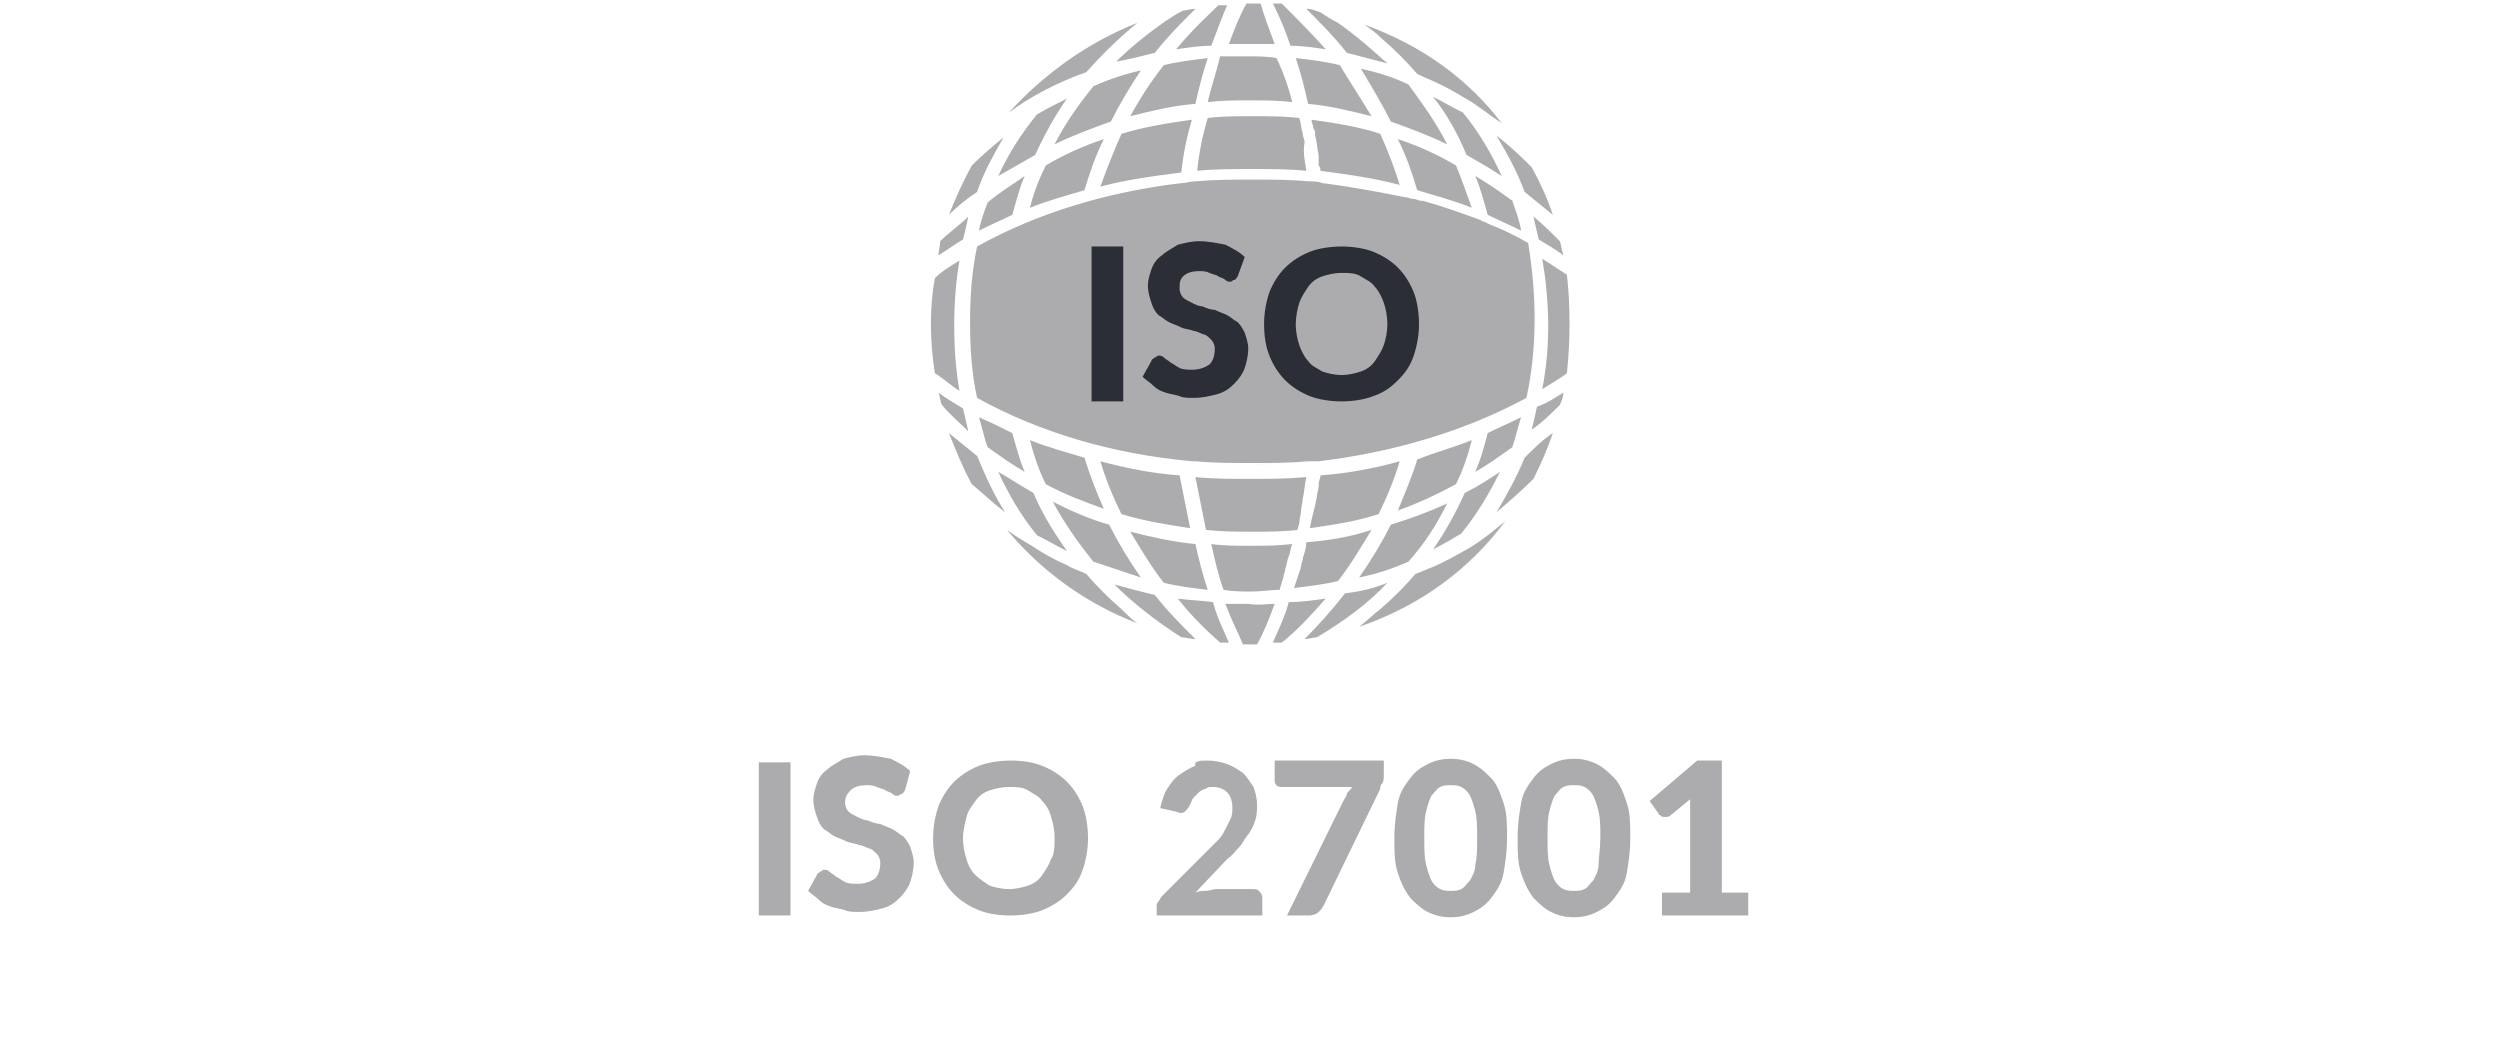 <svg xmlns="http://www.w3.org/2000/svg" viewBox="0 0 142 60" enable-background="new 0 0 142 60"><g><g fill="#ACACAE"><path d="M86.4 23.7c-.2.6-.3 1.1-.5 1.7-.7.5-1.4 1-2.1 1.4.3-.7.5-1.4.7-2.2.6-.3 1.3-.6 1.9-.9zM86.7 22.6c-3.5 1.9-7.6 3.1-11.8 3.6h-.6c-1.1.1-2.2.1-3.2.1s-2.2 0-3.2-.1h-.2c-4.4-.4-8.6-1.6-12.2-3.6-.3-1.3-.4-2.8-.4-4.3s.1-2.9.4-4.3c3.4-1.9 7.4-3.1 11.6-3.6.3 0 .5-.1.8-.1 1.1-.1 2.2-.1 3.2-.1 1.1 0 2.2 0 3.2.1.3 0 .6 0 .8.1 1.6.2 3.2.5 4.7.8.2 0 .3.1.5.1.1 0 .3.1.4.1h.1c1.1.3 2.2.7 3.3 1.1.1.1.3.1.4.2.8.3 1.6.7 2.3 1.1.5 3.1.5 6-.1 8.8zM56.1 11.5c-.2.5-.4 1.1-.5 1.6.6-.3 1.3-.6 1.9-.9.2-.7.4-1.5.7-2.2-.7.5-1.4.9-2.1 1.5zM74.2 9.7c-1-.1-2.1-.1-3.1-.1s-2.1 0-3.1.1c.1-1 .3-2 .6-3 .8-.1 1.7-.1 2.6-.1.8 0 1.7 0 2.6.1.1.3.1.6.2.9 0 .2.1.3.1.5-.1.5 0 1 .1 1.6zM82.2 28.6c-.6 1.2-1.3 2.3-2.2 3.3-.9.4-1.8.7-2.8.9.7-1 1.3-2 1.8-3 1-.3 2.1-.7 3.2-1.2zM85.2 26.8c-.6 1.2-1.3 2.4-2.2 3.5-.5.3-1 .6-1.6.9.7-1 1.3-2.1 1.8-3.2.8-.4 1.4-.8 2-1.2zM79.5 10.5c-1.5-.4-3-.6-4.5-.8 0-.1 0-.2-.1-.3V8.8c-.1-.4-.1-.8-.2-1.1v-.1c0-.1 0-.2-.1-.3 0-.2-.1-.3-.1-.5 1.4.2 2.7.4 3.9.8.4.9.8 1.9 1.1 2.9zM83.6 11.8c-1-.4-2.1-.7-3.1-1-.3-1-.6-1.9-1.1-2.9 1.2.4 2.3.9 3.3 1.5.3.7.6 1.6.9 2.4zM73.4 5.8c-.8-.1-1.6-.1-2.4-.1s-1.6 0-2.4.1c.2-.9.5-1.7.7-2.6h1.6c.5 0 1.1 0 1.6.1.4.8.7 1.7.9 2.5zM82.2 8.2c-1-.5-2.1-.9-3.2-1.3-.5-1-1.1-2-1.7-3 .9.2 1.9.5 2.7.9.8 1.1 1.6 2.2 2.2 3.4zM86.4 13.1c-.6-.3-1.3-.6-1.9-.9-.2-.7-.4-1.5-.7-2.2.7.4 1.4.9 2.1 1.4.2.6.4 1.1.5 1.7zM85.3 10c-.6-.4-1.3-.8-2-1.2-.5-1.2-1.1-2.3-1.9-3.3.6.3 1.1.6 1.7.9.9 1.1 1.6 2.3 2.2 3.6zM69.3 36.5h.5c-.3-.7-.7-1.5-.9-2.3-.7-.1-1.3-.1-2-.2.7.9 1.5 1.7 2.4 2.5zM62.5 26.2c.3 1 .7 2 1.2 3 1.3.4 2.6.6 3.9.8l-.6-3c-1.5-.1-3-.4-4.5-.8zM68.6 33.5c-.3-.9-.5-1.7-.7-2.6-1.2-.1-2.5-.4-3.7-.7.6 1 1.2 2 1.9 2.9.8.2 1.6.3 2.5.4zM58.5 25c.2.8.5 1.7.9 2.5 1.1.6 2.2 1 3.3 1.4-.4-.9-.8-1.9-1.1-2.9-1-.3-2.1-.6-3.1-1zM55.6 23.7c.2.6.3 1.2.5 1.7.7.5 1.4 1 2.1 1.4-.3-.7-.5-1.5-.7-2.2-.6-.3-1.2-.6-1.9-.9zM60.6 31.3c-.7-1-1.4-2.1-1.9-3.3-.7-.4-1.3-.8-2-1.2.6 1.3 1.3 2.5 2.2 3.6.6.3 1.1.6 1.7.9zM62.1 31.9c.9.3 1.8.6 2.7.9-.7-1-1.3-2-1.8-3-1.1-.3-2.2-.8-3.2-1.3.7 1.3 1.5 2.4 2.3 3.4zM83.6 25c-.2.8-.5 1.7-.9 2.5-1.1.6-2.2 1.1-3.3 1.5.4-1 .8-1.9 1.1-2.9 1-.4 2.1-.7 3.1-1.1zM67.9 36.3c-.8-.8-1.6-1.6-2.3-2.5-.8-.2-1.6-.4-2.3-.6 1.1 1.1 2.4 2.1 3.8 3 .3 0 .5.1.8.1zM77.9 30.1c-.6 1-1.2 2-1.9 2.9-.8.2-1.7.3-2.5.4l.3-.9c.1-.2.1-.5.2-.7v-.1c.1-.3.2-.6.2-.9 1.3-.1 2.5-.3 3.7-.7zM79.5 26.2c-.3 1-.7 2-1.2 3-1.2.4-2.5.6-3.9.8.1-.6.3-1.2.4-1.8 0-.2.1-.4.1-.6v-.1c0-.2.1-.3.1-.5 1.5-.1 3.1-.4 4.5-.8zM74.2 27.1c-.1.4-.1.8-.2 1.2 0 .2-.1.5-.1.7s-.1.5-.1.7c0 .1-.1.3-.1.4-.8.1-1.7.1-2.6.1s-1.7 0-2.6-.1l-.6-3c1 .1 2.1.1 3.1.1 1.1 0 2.1 0 3.2-.1zM73.4 30.9c-.1.2-.1.5-.2.7s-.1.5-.2.7c0 .2-.1.3-.1.5-.1.2-.1.4-.2.6v.1c-.5 0-1.1.1-1.6.1s-1.1 0-1.6-.1c-.3-.8-.5-1.7-.7-2.6.7.1 1.4.1 2.2.1s1.6 0 2.4-.1zM77.9 6.6c-1.2-.3-2.4-.6-3.6-.7-.2-.9-.4-1.7-.7-2.6.9.1 1.7.2 2.5.4.6 1 1.2 1.9 1.8 2.9zM58.8 8.8c.5-1.1 1.1-2.2 1.8-3.2-.6.3-1.2.6-1.7.9-.9 1.1-1.6 2.2-2.2 3.5l2.1-1.2zM57.1 29.1c-.6-.9-1.1-2-1.6-3.2-.5-.4-1.1-.9-1.6-1.3.4 1 .8 2 1.3 2.9.5.4 1.1 1 1.9 1.6zM53.9 12.2c.5-.5 1-.9 1.6-1.3.4-1.2 1-2.2 1.5-3.1-.6.5-1.2 1-1.8 1.6-.5.9-.9 1.8-1.3 2.8zM55 24.5c-.1-.4-.2-.9-.3-1.3-.5-.3-1-.6-1.4-.9.1.2.1.5.2.7.4.5 1 1 1.5 1.5zM72.4 34.3c-.3.8-.6 1.6-1 2.3h-.8c-.3-.7-.7-1.5-1-2.3h1.3c.6.1 1 0 1.5 0zM53.1 21.2c.5.3.9.7 1.4 1-.2-1.1-.3-2.4-.3-3.7s.1-2.6.3-3.7c-.5.3-1 .6-1.4 1-.3 1.6-.3 3.5 0 5.4zM53.3 14.5c.5-.3.9-.6 1.4-.9.1-.4.2-.8.3-1.3-.5.5-1.1.9-1.6 1.4 0 .3-.1.6-.1.8zM64.6 35.4c-.3-.2-.6-.5-.9-.8-.7-.6-1.4-1.3-2-2-.4-.2-.8-.3-1.1-.5-.7-.3-1.4-.7-2-1.1-.5-.3-1-.6-1.4-.9 1.9 2.3 4.5 4.2 7.4 5.3zM88.2 24.6c-.3.9-.7 1.8-1.1 2.6-.7.7-1.4 1.3-2.1 1.9.6-1 1.2-2.1 1.6-3.1.5-.5 1-1 1.6-1.4zM88.8 22.3c0 .2-.1.5-.2.7-.5.5-1 1-1.6 1.4.1-.4.2-.8.3-1.3.6-.2 1-.5 1.5-.8zM89 21.2c-.4.3-.9.6-1.4.9.5-2.5.4-5.1 0-7.4.5.3.9.6 1.4.9.2 1.8.2 3.7 0 5.6zM78.8 33.1c-1.1 1.2-2.5 2.2-4 3.1-.2 0-.5.1-.7.1.8-.8 1.6-1.7 2.3-2.6.9-.1 1.7-.3 2.4-.6zM85.5 29.6c-2 2.7-4.8 4.8-8.3 6 .4-.3.8-.7 1.2-1 .7-.6 1.4-1.3 2-2 .3-.1.7-.3 1-.4.7-.3 1.4-.7 2.1-1.1.8-.5 1.4-1 2-1.5zM75.3 34c-.8.9-1.6 1.8-2.5 2.5h-.5c.3-.7.7-1.5.9-2.3.7 0 1.4-.1 2.1-.2zM78.8 3.6c-.8-.2-1.5-.4-2.3-.6-.7-.9-1.5-1.7-2.3-2.5.3 0 .5.1.8.2.3.2.6.4 1 .6 1 .7 1.9 1.5 2.8 2.3zM58.5 11.8c1-.4 2.1-.7 3.1-1 .3-1 .6-1.9 1.1-2.9-1.2.4-2.3.9-3.3 1.5-.4.8-.7 1.6-.9 2.4zM88.8 14.5c-.4-.3-.9-.6-1.4-.9-.1-.4-.2-.9-.3-1.3.5.4 1 .9 1.5 1.4.1.3.1.5.2.8zM86.6 10.9c-.4-1.1-1-2.2-1.6-3.2.9.7 1.5 1.3 2 1.8.5.9.9 1.8 1.2 2.7-.5-.4-1.1-.9-1.6-1.3zM57.3 6.4c1.2-.9 2.7-1.7 4.4-2.3.9-1 1.8-1.9 2.9-2.8-2.8 1.1-5.3 2.9-7.3 5.1zM85.3 7c-.6-.4-1.1-.8-1.7-1.2-.7-.4-1.3-.8-2-1.1-.4-.2-.7-.3-1.1-.5-.6-.7-1.3-1.4-2-2-.3-.3-.7-.6-1-.8 3.3 1.2 5.9 3.1 7.8 5.6zM59.9 8.2c1-.5 2.1-.9 3.2-1.3.5-1 1.1-2 1.7-2.9-.9.2-1.8.5-2.7.9-.8 1-1.6 2.1-2.2 3.3zM62.5 10.6c1.5-.4 3-.6 4.6-.8.1-1 .3-2 .6-3-1.4.2-2.7.4-4 .8-.4.9-.8 1.9-1.2 3zM66.8 2.8c.7-.1 1.3-.2 2-.2.3-.8.6-1.6.9-2.3h-.5c-.5.5-1.4 1.3-2.4 2.5zM66.2 1.2c-1 .7-2 1.5-2.8 2.3.6-.1 1.4-.3 2.2-.5.7-.9 1.5-1.7 2.3-2.5-.3 0-.5.1-.7.1-.4.2-.7.4-1 .6zM72.4 2.5h-2.6c.3-.8.6-1.6 1-2.3h.8c.2.7.5 1.5.8 2.3zM64.2 6.6c1.2-.3 2.4-.6 3.7-.7.2-.9.4-1.7.7-2.6-.8.1-1.7.2-2.5.4-.7.9-1.3 1.8-1.9 2.9zM75.3 2.8c-.7-.1-1.3-.2-2-.2-.3-.9-.6-1.6-1-2.4h.5c.9.9 1.7 1.7 2.5 2.6z"/></g><g fill="#ACACAE"><path d="M72.4 34.3c-.3.8-.6 1.6-1 2.3H71v-2.2c.5 0 .9-.1 1.4-.1zM72.4 2.5h-1.3V.2h.4c.3.7.6 1.5.9 2.3zM73.4 5.8c-.8-.1-1.6-.1-2.4-.1V3.2c.5 0 1.1 0 1.6.1.3.8.6 1.7.8 2.5zM72.6 33.5c-.5 0-1.1.1-1.6.1V31c.8 0 1.6 0 2.4-.1-.1.2-.1.5-.2.7s-.1.5-.2.7c0 .2-.1.3-.1.5-.1.2-.2.5-.3.7.1 0 .1 0 0 0zM75.3 34c-.8.9-1.6 1.8-2.5 2.5h-.5c.3-.7.7-1.5.9-2.3.7 0 1.4-.1 2.1-.2zM73.2 2.5c-.2-.8-.5-1.5-.9-2.3h.5c.9.8 1.7 1.6 2.5 2.5-.7 0-1.4-.1-2.1-.2zM74.2 9.7c-1-.1-2.1-.1-3.1-.1v-3c.8 0 1.7 0 2.6.1.1.3.1.6.2.9 0 .2.1.3.1.5 0 .5.1 1 .2 1.6zM73.6 30.1c-.8.1-1.7.1-2.6.1v-3c1 0 2.1 0 3.1-.1-.1.4-.1.8-.2 1.2 0 .2-.1.5-.1.7s-.1.5-.1.7c0 .1-.1.3-.1.4zM74.2 30.8c1.2-.1 2.5-.4 3.7-.7-.6 1-1.2 2-1.9 2.9-.8.2-1.7.3-2.5.4l.3-.9c.1-.2.1-.5.2-.7v-.1c.1-.3.2-.6.2-.9zM76 3.7c.7.9 1.3 1.9 1.9 2.9-1.2-.3-2.4-.6-3.6-.7-.2-.9-.4-1.7-.7-2.6.8.1 1.6.3 2.4.4zM74.2.5c.3 0 .5.1.8.2.3.2.6.4 1 .6 1.1.7 2 1.5 2.9 2.4-.9-.3-1.6-.5-2.4-.7-.7-.9-1.5-1.7-2.3-2.5zM78.8 33.1c-1.1 1.2-2.5 2.2-4 3.1-.2 0-.5.1-.7.1.8-.8 1.6-1.7 2.3-2.6.9-.1 1.7-.3 2.4-.6zM74.4 6.8c1.4.2 2.7.4 3.9.8.5 1 .9 2 1.2 3-1.5-.4-3-.6-4.5-.8 0-.1 0-.2-.1-.3V8.9c-.1-.4-.1-.8-.2-1.1v-.1c0-.1 0-.2-.1-.3-.1-.3-.1-.5-.2-.6zM75 27c1.5-.2 3.1-.4 4.6-.8-.3 1-.7 2-1.2 3-1.2.4-2.5.6-3.9.8.1-.6.3-1.2.4-1.8 0-.2.1-.4.1-.6v-.1c-.1-.2 0-.3 0-.5zM78.9 7c-.5-1-1.1-2-1.7-3 .9.2 1.9.5 2.7.9.9 1 1.6 2.2 2.2 3.3-1-.5-2.1-.9-3.2-1.2zM80 31.9c-.9.4-1.8.7-2.8.9.7-1 1.3-2 1.8-3 1.1-.3 2.2-.8 3.2-1.3-.7 1.2-1.4 2.4-2.2 3.4zM82.7 27.4c-1.1.6-2.2 1.1-3.3 1.5.4-1 .8-1.9 1.1-2.9 1.1-.3 2.1-.6 3.1-1-.3.8-.6 1.6-.9 2.4zM80.4 10.8c-.3-1-.6-1.9-1.1-2.9 1.2.4 2.3.9 3.3 1.5.3.8.6 1.6.9 2.4-.9-.4-2-.7-3.1-1zM83 30.4c-.5.3-1 .6-1.6.9.7-1 1.3-2.1 1.8-3.2.7-.4 1.3-.7 1.9-1.2-.4 1.2-1.2 2.3-2.1 3.5zM85.3 10c-.6-.4-1.3-.8-2-1.2-.5-1.2-1.1-2.3-1.9-3.3.6.3 1.1.6 1.7.9.9 1.1 1.6 2.3 2.2 3.6zM78.4 2.2c-.3-.3-.7-.6-1-.8 3.4 1.2 6 3.2 7.9 5.6-.6-.4-1.1-.8-1.7-1.2-.7-.4-1.3-.8-2-1.1-.4-.2-.7-.3-1.1-.5-.7-.7-1.4-1.4-2.1-2zM83.6 31c.7-.4 1.3-.9 1.9-1.3-2 2.7-4.8 4.8-8.3 6 .4-.3.8-.7 1.2-1 .7-.6 1.4-1.3 2-2 .3-.1.7-.3 1-.4.8-.5 1.5-.9 2.2-1.3zM85.9 25.4c-.7.5-1.4 1-2.1 1.4.3-.7.5-1.4.7-2.2.7-.3 1.3-.6 1.9-.9-.1.6-.3 1.1-.5 1.7zM84.5 12.2c-.2-.7-.4-1.5-.7-2.2.7.4 1.4.9 2.1 1.4.2.5.4 1.1.5 1.7-.6-.3-1.3-.6-1.9-.9zM74.3 26.3c-1.1.1-2.2.1-3.2.1v-16c1.1 0 2.2 0 3.2.1.3 0 .6 0 .8.1 1.6.2 3.2.5 4.7.8.2 0 .3.1.5.1.1 0 .3.1.4.1h.1c1.1.3 2.2.7 3.3 1.1.1.1.3.1.4.2.8.3 1.6.7 2.3 1.1.6 2.7.6 5.7 0 8.5-3.5 1.9-7.6 3.1-11.8 3.6-.3.1-.5.2-.7.2zM84.9 7.7c.9.7 1.5 1.3 2 1.8.5.9.9 1.8 1.2 2.7-.5-.4-1-.9-1.6-1.3-.4-1.2-.9-2.2-1.6-3.2zM86.5 25.9c.6-.4 1.1-.9 1.7-1.4-.3.9-.7 1.8-1.1 2.6-.7.7-1.4 1.3-2.1 1.9.6-.9 1.1-2 1.5-3.1zM87.1 12.4c.5.4 1 .9 1.5 1.4.1.2.1.5.2.7-.4-.3-.9-.6-1.4-.9l-.3-1.2zM87.4 23.2c.5-.3.9-.6 1.4-.9 0 .2-.1.5-.2.7-.5.5-1 1-1.6 1.4.2-.4.3-.8.4-1.2zM89 21.2c-.4.3-.9.6-1.4.9.5-2.5.4-5.1 0-7.4.5.3.9.6 1.4.9.2 1.8.2 3.7 0 5.6z" opacity=".05"/></g><g fill="#ACACAE"><path d="M63.7 12.6c-.2 2.6-.3 3.9-.6 6.4H63c-.3-2.5-.5-3.7-.8-6.1-.7.2-1.1.2-1.8.4-.3 2.3-.5 3.4-.8 5.5h-.1c-.2-2.1-.3-3.1-.5-5.1-1 .3-1.4.5-2.4.8.4 2.6.8 5.3 1.1 7.9 1.2.4 1.8.6 3 .9.2-1.4.3-2.2.5-3.7h.1c.2 1.6.3 2.3.5 4 1.2.3 1.8.4 3.1.6l1.2-12c-.9.1-1.4.2-2.4.4zM73.4 12c-.2 2.8-.3 4.2-.6 7h-.1c-.3-2.4-.6-4.7-.8-7.1h-1.8c-.3 2.4-.6 4.7-.9 7.1h-.1c-.2-2.8-.3-4.2-.6-7-1 .1-1.5.1-2.5.2l1.2 12.3c1.2.1 1.9.1 3.1.2.2-1.9.3-2.8.5-4.7h.1c.2 1.9.3 2.8.5 4.7 1.2 0 1.9-.1 3.1-.2l1.2-12.3c-.8-.1-1.3-.2-2.3-.2zM83.1 13.7c-.2 2-.3 3-.6 5.1h-.1c-.3-2.1-.5-3.2-.8-5.5-.7-.2-1.1-.3-1.8-.4-.3 2.3-.5 3.6-.8 6.1h-.1c-.2-2.5-.3-3.8-.6-6.4-1-.2-1.5-.3-2.5-.4l1.2 12c1.2-.2 1.8-.3 3.1-.6l.5-4h.1c.2 1.5.3 2.3.5 3.7 1.2-.3 1.8-.5 3-.9.4-2.6.7-5.3 1.1-7.9-.8-.3-1.2-.5-2.2-.8z"/></g><g fill="#ACACAE"><path d="M73.4 12c1 .1 1.5.1 2.5.2l-1.2 12.3c-1.2.1-1.9.1-3.1.2-.2-1.9-.3-2.8-.5-4.7H71v-8.1h.9c.3 2.4.6 4.7.8 7.1h.1c.3-2.8.4-4.2.6-7zM85.5 14.5c-.4 2.6-.8 5.3-1.1 7.9-1.2.4-1.8.6-3 .9-.2-1.4-.3-2.2-.5-3.7h-.1c-.2 1.6-.3 2.3-.5 4-1.2.3-1.8.4-3.1.6l-1.2-12c1 .1 1.5.2 2.5.4.2 2.6.3 3.9.6 6.4h.1c.3-2.5.5-3.7.8-6.1.7.2 1.1.2 1.8.4.3 2.3.5 3.4.8 5.5h.1c.2-2.1.3-3.1.6-5.1.8.3 1.2.5 2.2.8z" opacity=".1"/></g><g fill="#ACACAE"><path d="M44.9 52h-1.8v-8.7h1.8V52zM51.4 44.9c-.1.1-.1.2-.2.2s-.1.1-.2.1-.2 0-.3-.1-.2-.1-.4-.2c-.1-.1-.3-.1-.5-.2s-.4-.1-.6-.1c-.4 0-.7.1-.9.3s-.3.4-.3.7c0 .2.1.4.2.5s.3.2.5.3.4.2.6.2c.2.1.5.2.7.2.2.1.5.2.7.3s.4.3.6.4c.2.2.3.4.4.6.1.3.2.6.2.9 0 .4-.1.8-.2 1.1s-.3.6-.6.9-.6.5-1 .6-.8.2-1.3.2c-.3 0-.6 0-.8-.1-.3-.1-.5-.1-.8-.2s-.5-.2-.7-.4-.4-.3-.6-.5l.5-.9c0-.1.1-.1.2-.2.1 0 .1-.1.2-.1s.2 0 .3.1.3.2.4.3c.2.1.3.2.5.3s.5.1.7.1c.4 0 .7-.1 1-.3.2-.2.3-.5.3-.9 0-.2-.1-.4-.2-.5s-.3-.3-.4-.3-.4-.2-.6-.2c-.2-.1-.5-.1-.7-.2s-.5-.2-.7-.3c-.2-.1-.4-.3-.6-.4-.2-.2-.3-.4-.4-.7s-.2-.6-.2-1c0-.3.1-.6.2-.9s.3-.6.6-.8c.2-.2.6-.4.9-.6.4-.1.8-.2 1.2-.2.5 0 1 .1 1.5.2.4.2.8.4 1.1.7l-.3 1.1zM61.8 47.6c0 .6-.1 1.2-.3 1.8s-.5 1-.9 1.4c-.4.4-.9.7-1.4.9s-1.2.3-1.8.3c-.7 0-1.3-.1-1.8-.3s-1-.5-1.4-.9-.7-.9-.9-1.4-.3-1.1-.3-1.8c0-.6.1-1.2.3-1.8.2-.5.5-1 .9-1.4s.9-.7 1.4-.9 1.2-.3 1.8-.3c.7 0 1.3.1 1.8.3s1 .5 1.4.9c.4.4.7.9.9 1.4s.3 1.2.3 1.8zm-1.9 0c0-.5-.1-.9-.2-1.2-.1-.4-.3-.7-.5-.9-.2-.3-.5-.4-.8-.6s-.7-.2-1.1-.2c-.4 0-.8.1-1.1.2s-.6.3-.8.6-.4.5-.5.9c-.1.4-.2.8-.2 1.2 0 .5.1.9.2 1.2.1.4.3.7.5.9s.5.4.8.6c.3.1.7.2 1.1.2s.8-.1 1.1-.2.6-.3.8-.6c.2-.3.4-.6.5-.9.2-.3.2-.7.2-1.2zM68.6 43.2c.4 0 .8.1 1.1.2s.6.3.9.5c.2.2.4.5.6.8.1.3.2.6.2 1 0 .3 0 .6-.1.9s-.2.5-.4.8c-.2.2-.3.5-.5.7s-.4.5-.7.7l-1.8 1.9c.2-.1.4-.1.6-.1s.4-.1.6-.1h2c.2 0 .3 0 .4.1s.2.2.2.4v1h-6v-.5c0-.1 0-.2.1-.3s.1-.2.2-.3l2.6-2.6.6-.6c.2-.2.3-.4.4-.6l.3-.6c.1-.2.1-.4.1-.6 0-.4-.1-.7-.3-.9s-.5-.3-.8-.3c-.2 0-.3 0-.4.1-.1 0-.3.1-.4.2s-.2.2-.3.3c-.1.1-.1.2-.2.4s-.2.3-.3.4-.3.1-.5 0l-.9-.2c.1-.4.2-.8.4-1.1s.4-.6.7-.8.6-.4.9-.5c-.1-.3.3-.3.7-.3zM78.6 43.3v.7c0 .2 0 .4-.1.5s-.1.2-.1.3l-3.2 6.6c-.1.2-.2.3-.3.4s-.3.2-.6.2h-1.2l3.2-6.5c.1-.2.2-.3.2-.4s.2-.2.3-.4h-4c-.1 0-.2 0-.3-.1s-.1-.2-.1-.3v-1.1h6.2zM85.6 47.6c0 .8-.1 1.4-.2 2s-.4 1-.7 1.4c-.3.4-.6.6-1 .8s-.8.3-1.3.3-.9-.1-1.3-.3c-.4-.2-.7-.5-1-.8-.3-.4-.5-.8-.7-1.4s-.2-1.2-.2-2 .1-1.4.2-2 .4-1 .7-1.4.6-.6 1-.8c.4-.2.8-.3 1.3-.3s.9.1 1.3.3c.4.2.7.5 1 .8s.5.8.7 1.4.2 1.2.2 2zm-1.7 0c0-.6 0-1.1-.1-1.5s-.2-.7-.3-.9c-.1-.2-.3-.4-.5-.5s-.4-.1-.6-.1-.4 0-.6.1-.3.3-.5.5c-.1.2-.2.5-.3.9s-.1.9-.1 1.5 0 1.1.1 1.5.2.7.3.9.3.4.5.5.4.1.6.1.4 0 .6-.1.3-.3.5-.5c.1-.2.3-.5.3-.9.1-.4.1-.9.1-1.5zM92.6 47.6c0 .8-.1 1.4-.2 2s-.4 1-.7 1.4c-.3.4-.6.6-1 .8s-.8.3-1.3.3-.9-.1-1.3-.3c-.4-.2-.7-.5-1-.8-.3-.4-.5-.8-.7-1.4s-.2-1.2-.2-2 .1-1.4.2-2 .4-1 .7-1.4.6-.6 1-.8c.4-.2.8-.3 1.3-.3s.9.1 1.3.3c.4.2.7.5 1 .8s.5.8.7 1.4.2 1.2.2 2zm-1.7 0c0-.6 0-1.1-.1-1.5s-.2-.7-.3-.9c-.1-.2-.3-.4-.5-.5s-.4-.1-.6-.1-.4 0-.6.1-.3.3-.5.5c-.1.2-.2.5-.3.9s-.1.9-.1 1.5 0 1.1.1 1.5.2.7.3.9.3.4.5.5.4.1.6.1.4 0 .6-.1.3-.3.5-.5c.1-.2.3-.5.3-.9s.1-.9.1-1.5zM94.2 50.7H96v-5.3l-1.1.9c-.1.1-.2.1-.2.1h-.2c-.1 0-.1 0-.2-.1-.1 0-.1-.1-.1-.1l-.5-.7 2.7-2.3h1.4v7.5h1.5V52h-4.9v-1.3z"/></g><g fill="#2C2E37"><path d="M63.8 22.8H62V14h1.8v8.8zM70.3 15.7c-.1.1-.1.2-.2.2s-.1.1-.2.1-.2 0-.3-.1-.2-.1-.4-.2c-.1-.1-.3-.1-.5-.2s-.4-.1-.6-.1c-.4 0-.7.1-.9.3s-.2.4-.2.7c0 .2.1.4.2.5s.3.2.5.3.4.2.6.2c.2.1.5.2.7.2.2.1.5.2.7.3s.4.3.6.4c.2.2.3.4.4.6.1.3.2.6.2.9 0 .4-.1.8-.2 1.1s-.3.6-.6.9-.6.5-1 .6-.8.2-1.3.2c-.3 0-.6 0-.8-.1-.3-.1-.5-.1-.8-.2s-.5-.2-.7-.4-.4-.3-.6-.5l.5-.9c0-.1.1-.1.2-.2.1 0 .1-.1.2-.1s.2 0 .3.1.3.2.4.3c.2.1.3.2.5.3s.5.1.7.1c.4 0 .7-.1 1-.3.2-.2.3-.5.3-.9 0-.2-.1-.4-.2-.5s-.3-.3-.4-.3-.4-.2-.6-.2c-.2-.1-.5-.1-.7-.2s-.5-.2-.7-.3c-.2-.1-.4-.3-.6-.4-.2-.2-.3-.4-.4-.7s-.2-.6-.2-1c0-.3.1-.6.2-.9s.3-.6.6-.8c.2-.2.6-.4.9-.6.4-.1.8-.2 1.2-.2.5 0 1 .1 1.5.2.4.2.8.4 1.1.7l-.4 1.1zM80.6 18.4c0 .6-.1 1.2-.3 1.8s-.5 1-.9 1.4c-.4.4-.8.7-1.4.9-.5.2-1.2.3-1.8.3s-1.3-.1-1.8-.3c-.5-.2-1-.5-1.4-.9s-.7-.9-.9-1.4-.3-1.1-.3-1.8c0-.6.1-1.2.3-1.8.2-.5.5-1 .9-1.4s.9-.7 1.4-.9 1.2-.3 1.8-.3 1.3.1 1.8.3c.5.2 1 .5 1.4.9s.7.9.9 1.4.3 1.2.3 1.8zm-1.8 0c0-.5-.1-.9-.2-1.2s-.3-.7-.5-.9c-.2-.3-.5-.4-.8-.6s-.7-.2-1.1-.2-.8.1-1.1.2c-.3.1-.6.3-.8.6s-.4.6-.5.9-.2.8-.2 1.2c0 .5.1.9.2 1.2s.3.7.5.9c.2.3.5.4.8.6.3.1.7.2 1.1.2s.8-.1 1.1-.2.6-.3.8-.6c.2-.3.4-.6.5-.9s.2-.7.2-1.2z"/></g></g></svg>